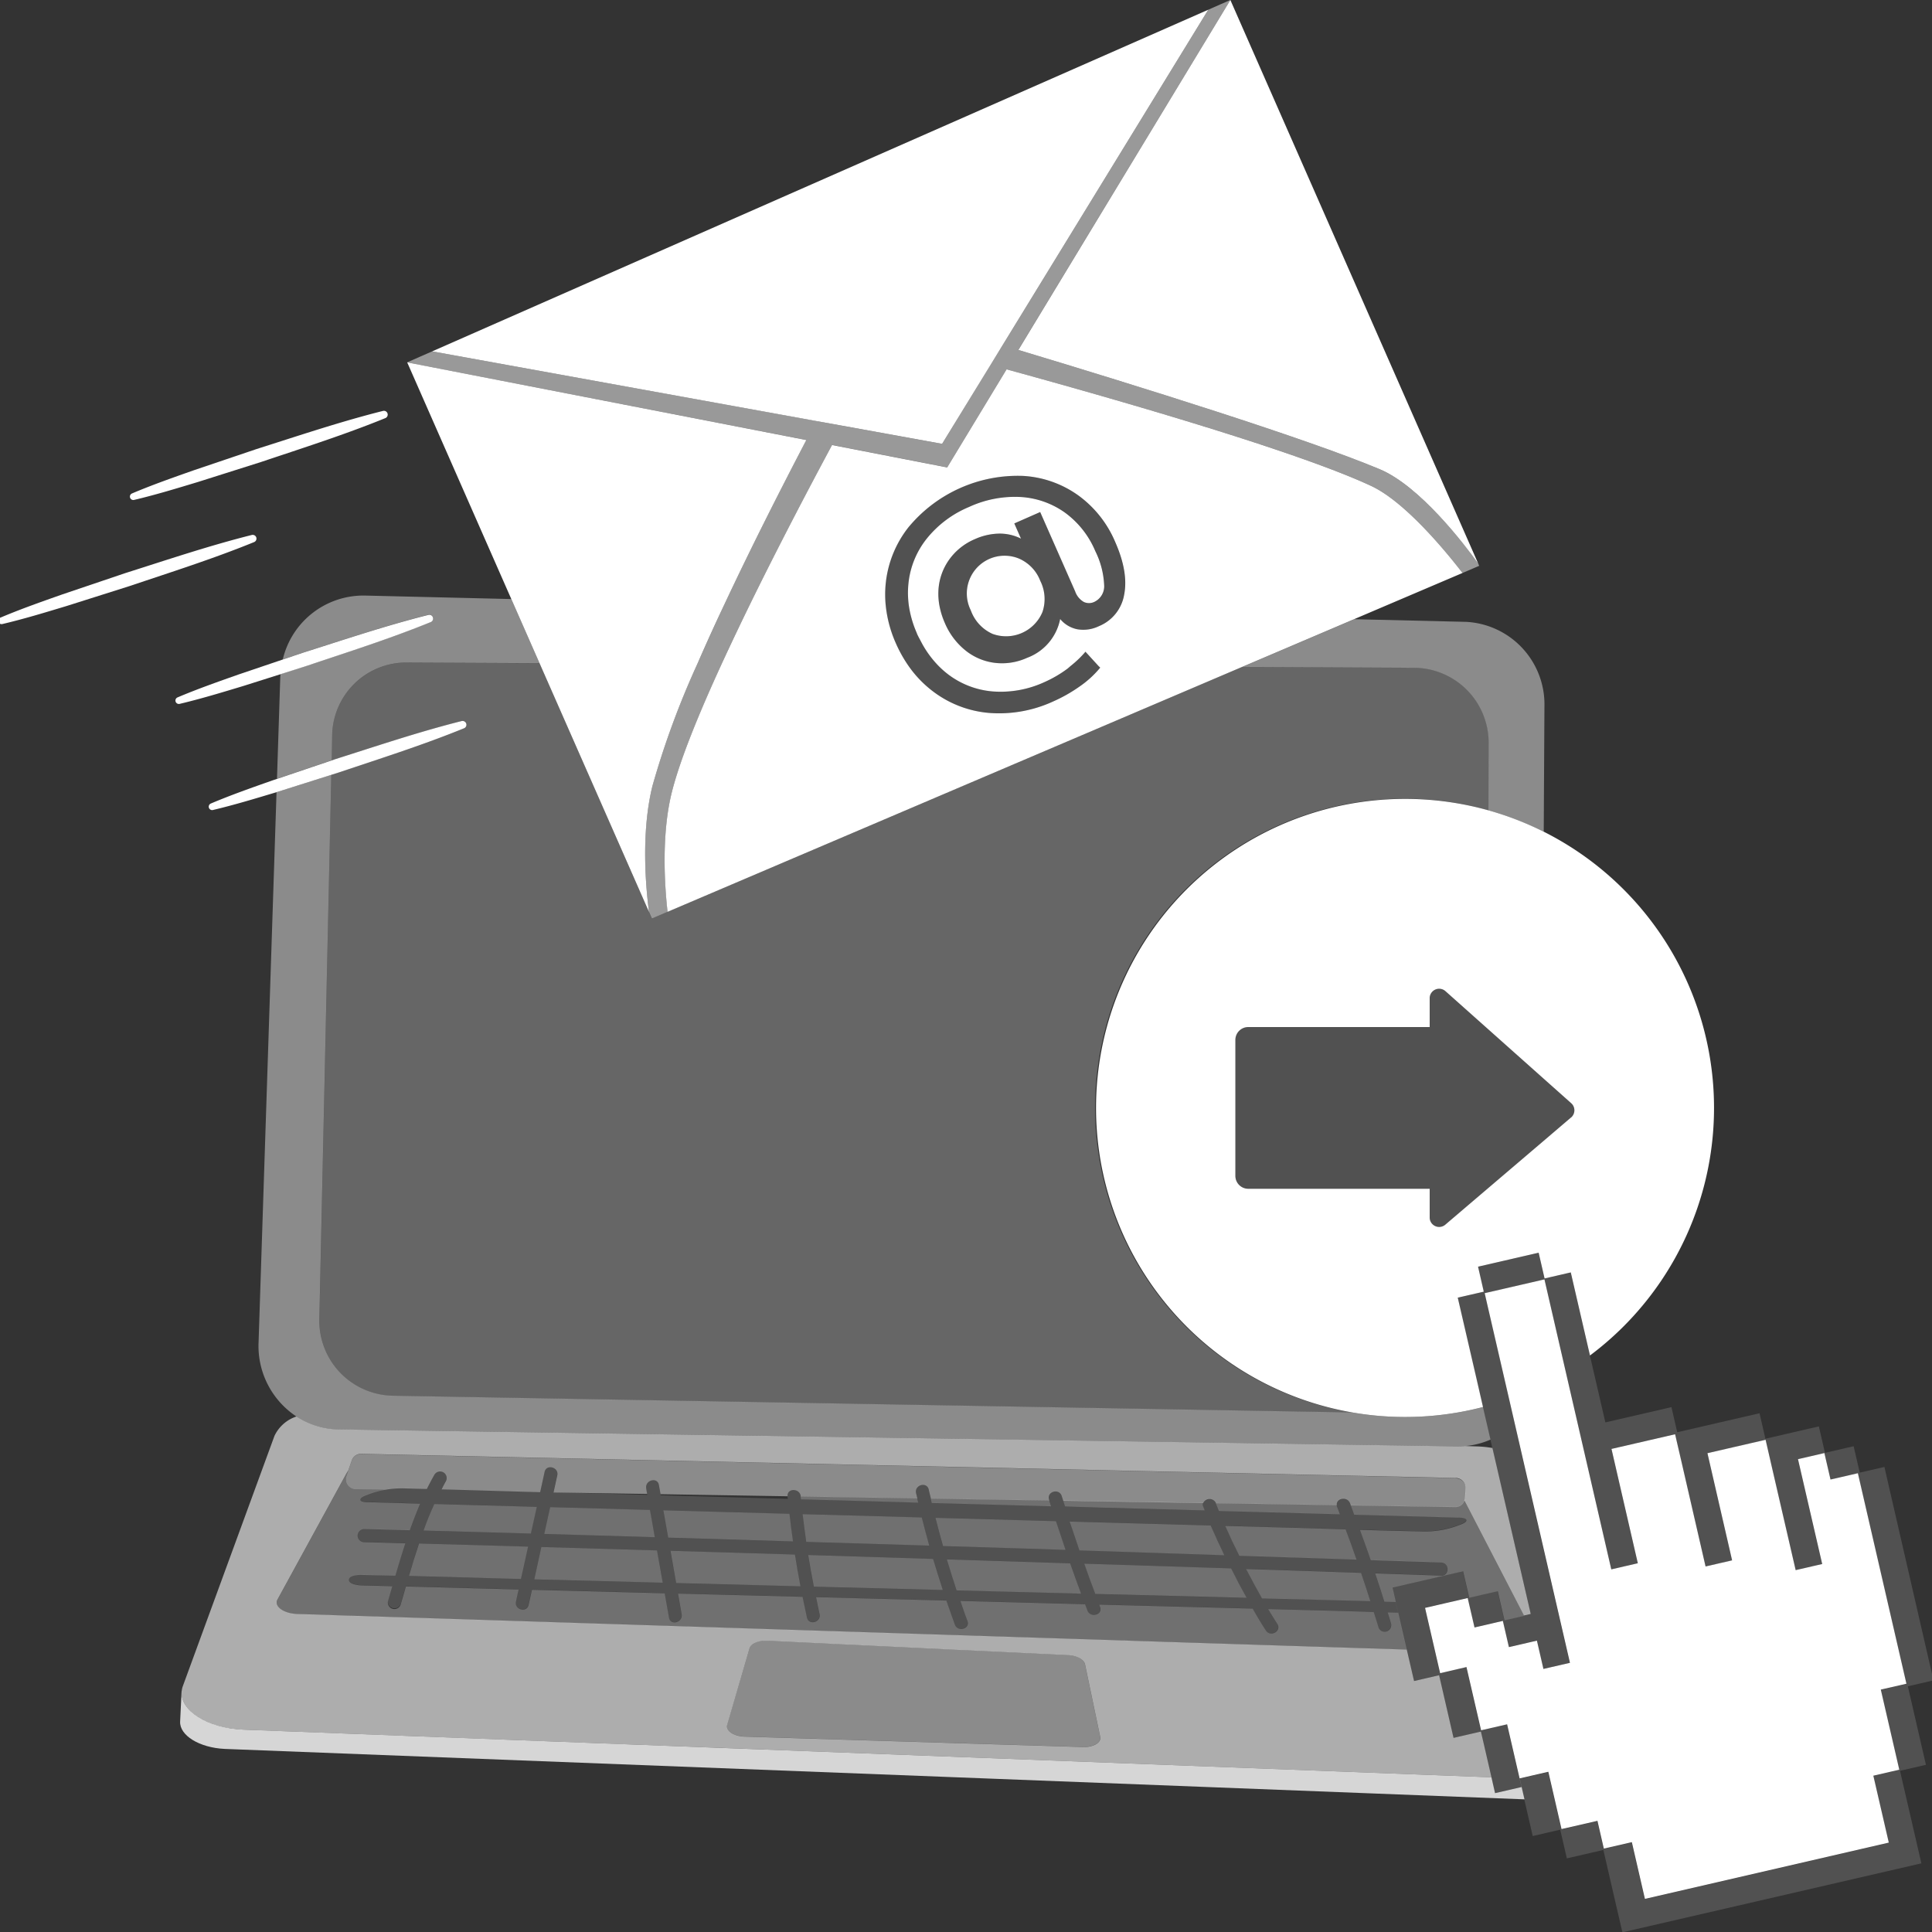 <svg viewBox="0 0 300 300" xmlns="http://www.w3.org/2000/svg"><rect x="0" y="0" width="300" height="300" fill="#333333" stroke="none"/><g fill="#fff"><path d="m 239.71 129.15 a 47.99 47.99 0 1 0 -9.43 89.33 l -1.04 -4.53 -2.88 -12.45 4.04 -.93 -.89 -3.88 1.44 -.33 7.97 -1.84 .41 1.78 .51 2.22 4.07 -.94 2.98 12.9 a 48 48 0 0 0 -7.17 -81.33 z m 4.24 44.37 l -4.51 3.85 -8.46 7.21 -6.57 5.6 a 1.47 1.47 0 0 1 -2.41 -1.12 v -4.47 h -28.17 a 2 2 0 0 1 -2 -2 v -21.11 a 2 2 0 0 1 2 -2 h 28.17 v -4.48 a 1.47 1.47 0 0 1 2.44 -1.1 l 6.61 5.89 8.45 7.53 4.48 3.99 a 1.47 1.47 0 0 1 .12 2.07 1.49 1.49 0 0 1 -.14 .14 z"/><path d="m 43.56 104.69 l 4 -1.27 c 6.49 -2.18 13.02 -4.25 19.37 -6.84 a .59 .59 0 0 0 -.36 -1.11 c -6.66 1.67 -13.14 3.86 -19.67 5.93 l -2.99 1.01 -6.74 2.28 c -3.23 1.14 -6.46 2.27 -9.62 3.61 a .53 .53 0 0 0 .33 1 c 3.34 -.79 6.62 -1.79 9.9 -2.78 z"/><path d="m 39.81 83.5 a .59 .59 0 0 0 -.71 -.43 c -6.66 1.67 -13.14 3.86 -19.67 5.93 l -9.73 3.29 c -3.23 1.14 -6.46 2.27 -9.62 3.61 a .52 .52 0 0 0 .33 .99 c 3.35 -.79 6.62 -1.79 9.9 -2.78 l 9.79 -3.1 c 6.49 -2.18 13.02 -4.25 19.37 -6.84 a .59 .59 0 0 0 .34 -.67 z"/><path d="m 71.74 111.95 c -6.66 1.67 -13.14 3.86 -19.67 5.93 l -.58 .2 -8.49 2.87 -.66 .22 c -3.23 1.14 -6.46 2.27 -9.62 3.61 a .53 .53 0 0 0 .33 1 c 3.34 -.79 6.62 -1.79 9.89 -2.77 l 8.5 -2.69 1.29 -.41 c 6.49 -2.18 13.02 -4.25 19.37 -6.84 a .59 .59 0 0 0 -.36 -1.11 z"/><path d="m 20.81 77.63 c 3.35 -.79 6.62 -1.79 9.9 -2.78 l 9.79 -3.1 c 6.49 -2.18 13.02 -4.25 19.37 -6.84 a .59 .59 0 0 0 -.37 -1.11 c -6.66 1.67 -13.14 3.86 -19.67 5.93 l -9.73 3.29 c -3.23 1.14 -6.46 2.27 -9.62 3.61 a .53 .53 0 0 0 .33 1 z"/><path d="m 158.21 86.73 a 5.86 5.86 0 0 0 -7.49 7.99 c .03 .07 .05 .13 .08 .2 a 6.33 6.33 0 0 0 3.32 3.51 6.12 6.12 0 0 0 7.75 -3.39 c .01 -.02 .01 -.04 .02 -.06 a 6.28 6.28 0 0 0 -.36 -4.79 6.14 6.14 0 0 0 -3.32 -3.46 z"/><path d="m 229.53 87.5 l -38.48 -87.5 -32.92 54.34 c 18.8 5.66 44.61 13.71 56.09 18.51 6.26 2.62 13.1 11.58 15.31 14.65 z"/><path d="m 210.28 96.14 l 16.82 -7.17 c -2.49 -3.23 -8.87 -11.03 -14.18 -13.51 -11.32 -5.29 -38.39 -13.11 -56.62 -18.11 l -9.22 15.23 -17.88 -3.48 c -3.91 7.28 -8.54 16.14 -12.78 24.81 -1.53 3.13 -3 6.22 -4.38 9.22 -3.6 7.84 -6.48 14.95 -7.71 19.85 -1.72 6.83 -1.07 15.1 -.67 18.61 l 89.26 -38.05 z m -39.44 7.53 a 15.49 15.49 0 0 1 -3.19 2.92 23.49 23.49 0 0 1 -4.07 2.31 20.03 20.03 0 0 1 -9.91 1.81 16.72 16.72 0 0 1 -8.65 -3.24 17.48 17.48 0 0 1 -4.03 -4.19 20.76 20.76 0 0 1 -1.89 -3.41 19.23 19.23 0 0 1 -1.52 -5.45 17.05 17.05 0 0 1 -.03 -3.97 16.83 16.83 0 0 1 3.52 -8.58 22.03 22.03 0 0 1 17.8 -7.97 16.29 16.29 0 0 1 8.53 3 17.17 17.17 0 0 1 5.76 7.24 q 2.08 4.71 1.4 8.19 a 6.45 6.45 0 0 1 -3.94 4.91 5.55 5.55 0 0 1 -3.3 .48 4.63 4.63 0 0 1 -2.7 -1.6 8.09 8.09 0 0 1 -5.14 6.03 9.39 9.39 0 0 1 -4.98 .78 8.99 8.99 0 0 1 -4.56 -1.91 10.91 10.91 0 0 1 -3.23 -4.29 11.91 11.91 0 0 1 -.71 -2.11 10.05 10.05 0 0 1 -.27 -3.11 9.02 9.02 0 0 1 1.68 -4.64 9.38 9.38 0 0 1 3.94 -3.14 9.61 9.61 0 0 1 3.75 -.87 7.34 7.34 0 0 1 3.44 .78 l -1.04 -2.36 4.02 -1.77 5.43 12.32 a 3.02 3.02 0 0 0 1.36 1.65 1.91 1.91 0 0 0 1.62 -.02 2.69 2.69 0 0 0 1.52 -2.66 13.13 13.13 0 0 0 -1.37 -5.22 14.16 14.16 0 0 0 -4.74 -6 13.17 13.17 0 0 0 -6.92 -2.41 17 17 0 0 0 -7.97 1.56 16.57 16.57 0 0 0 -6.57 4.94 13.3 13.3 0 0 0 -2.82 6.97 14.26 14.26 0 0 0 .14 3.86 16.54 16.54 0 0 0 1.09 3.64 c .04 .09 .07 .17 .1 .26 .18 .42 .4 .79 .6 1.18 a 15.78 15.78 0 0 0 2.65 3.72 14.09 14.09 0 0 0 1.58 1.41 13.24 13.24 0 0 0 6.99 2.66 16.27 16.27 0 0 0 8.01 -1.47 18.54 18.54 0 0 0 3.43 -1.99 c .22 -.16 .41 -.34 .61 -.51 a 15.85 15.85 0 0 0 2.29 -2.2 l 2.03 2.22 z"/><path d="m 108.28 103.11 c 1.31 -3.01 2.73 -6.14 4.22 -9.29 4.11 -8.76 8.68 -17.78 12.71 -25.49 l -61.98 -12.06 16.17 36.76 4.38 9.96 17 38.63 c -.48 -3.64 -1.29 -12.23 .53 -19.57 a 131.6 131.6 0 0 1 6.97 -18.94 z"/><path d="m 125.49 241.46 q .4 2.46 .88 4.91 l 20.01 .52 q -.79 -2.4 -1.51 -4.82 -9.7 -.3 -19.38 -.61 z" opacity=".3"/><path d="m 147.02 242.14 q .73 2.42 1.52 4.81 l 18.69 .49 .64 .02 q -.87 -2.35 -1.7 -4.71 -9.58 -.31 -19.15 -.61 z" opacity=".3"/><path d="m 104.11 240.81 q .44 2.5 .88 5 l 13.68 .36 5.61 .15 q -.47 -2.45 -.86 -4.93 c -.75 -.02 -1.51 -.05 -2.26 -.07 q -8.53 -.26 -17.05 -.51 z" opacity=".3"/><path d="m 102.91 245.76 l -.89 -5.01 q -8.98 -.27 -17.96 -.53 -.55 2.51 -1.1 5.02 z" opacity=".3"/><path d="m 63.5 244.7 c 4.47 .12 8.94 .26 13.41 .38 l 3.97 .1 1.11 -5.02 q -8.47 -.24 -16.93 -.48 c -.56 1.67 -1.07 3.35 -1.56 5.02 z" opacity=".3"/><path d="m 189.28 234.61 l 18.79 .52 c -.16 -.4 -.3 -.81 -.46 -1.22 a 1.09 1.09 0 0 1 -.06 -.22 l -18.76 -.3 .01 .02 c .15 .4 .32 .8 .48 1.2 z" opacity=".3"/><path d="m 191.15 243.54 c -1 -.03 -2.01 -.07 -3.01 -.1 -6.59 -.22 -13.19 -.41 -19.78 -.63 q .83 2.36 1.71 4.69 l 23.5 .61 q -1.24 -2.23 -2.38 -4.51 z" opacity=".3"/><path d="m 103 234.52 q .37 2.12 .75 4.24 9.69 .29 19.38 .59 -.31 -2.14 -.55 -4.29 l -9.93 -.27 z" opacity=".3"/><path d="m 207.4 248.48 l 5.39 .14 q -.7 -2.2 -1.44 -4.39 l -17.86 -.6 q 1.19 2.3 2.47 4.56 z" opacity=".3"/><path d="m 167.62 240.74 q 11.25 .36 22.5 .75 c -.74 -1.52 -1.45 -3.06 -2.12 -4.61 l -21.89 -.61 q .74 2.24 1.51 4.47 z" opacity=".3"/><path d="m 101.67 238.7 q -.38 -2.12 -.75 -4.24 l -15.49 -.43 q -.46 2.08 -.92 4.16 3.84 .11 7.67 .22 c 3.17 .09 6.33 .2 9.49 .29 z" opacity=".3"/><path d="m 171 234.1 l 16.07 .44 c -.08 -.2 -.16 -.4 -.24 -.6 a .91 .91 0 0 1 -.03 -.6 l -21.72 -.35 .3 .94 z" opacity=".3"/><path d="m 125.19 239.42 l 19.1 .58 q -.61 -2.18 -1.16 -4.37 l -18.5 -.51 q .25 2.15 .56 4.3 z" opacity=".3"/><path d="m 200.85 237.23 l -10.6 -.29 c .69 1.56 1.42 3.1 2.19 4.63 l 18.2 .6 q -.82 -2.36 -1.69 -4.7 z" opacity=".3"/><path d="m 83.35 233.98 l -9.82 -.27 -6.09 -.17 q -.92 2.02 -1.68 4.12 8.33 .23 16.67 .47 .46 -2.07 .92 -4.15 z" opacity=".3"/><path d="m 227.48 233.17 a 1.55 1.55 0 0 0 -.1 -.15 1.51 1.51 0 0 1 -1.42 .97 l -16.23 -.26 c .19 .49 .37 .98 .55 1.47 l 16.14 .45 c .18 0 1.21 -.02 1.28 .37 s -.82 .68 -1.08 .78 a 14.65 14.65 0 0 1 -5.7 1 l -.28 -.01 c -3.16 -.06 -6.32 -.15 -9.48 -.24 q .86 2.34 1.68 4.7 c 3.65 .13 7.29 .24 10.94 .36 1.32 .05 1.32 2.09 0 2.05 q -5.12 -.18 -10.25 -.35 .73 2.18 1.42 4.38 l 1.78 .05 -.51 -2.23 10.97 -2.53 .95 4.11 4.43 -1.02 1.04 4.53 3.05 -.7 z" opacity=".3"/><path d="m 217.11 250.4 l -1.65 -.04 c .18 .57 .36 1.14 .53 1.72 a 1.02 1.02 0 0 1 -1.97 .54 c -.23 -.78 -.48 -1.55 -.72 -2.32 q -4.95 -.15 -9.9 -.28 l -6.5 -.17 q .7 1.16 1.43 2.3 c .72 1.11 -1.05 2.13 -1.77 1.03 s -1.4 -2.25 -2.06 -3.4 l -23.83 -.62 c .05 .12 .09 .24 .14 .36 .47 1.23 -1.51 1.76 -1.97 .54 -.12 -.32 -.24 -.64 -.36 -.96 l -6.83 -.18 -12.53 -.33 c .36 1.04 .71 2.08 1.1 3.11 .46 1.24 -1.52 1.77 -1.97 .54 s -.88 -2.47 -1.31 -3.71 l -20.23 -.53 c .18 .87 .35 1.75 .55 2.62 .29 1.28 -1.68 1.83 -1.97 .54 -.24 -1.07 -.46 -2.14 -.68 -3.21 l -11.52 -.3 -7.81 -.2 .56 3.19 c .23 1.29 -1.74 1.84 -1.97 .54 l -.67 -3.78 -20.6 -.54 -.52 2.34 c -.28 1.29 -2.26 .74 -1.97 -.54 q .2 -.93 .41 -1.85 l -7.6 -.2 -9.9 -.26 q -.39 1.38 -.79 2.75 a 1.02 1.02 0 0 1 -1.97 -.54 q .32 -1.12 .65 -2.26 l -4.72 -.12 c -.42 -.01 -2.04 -.14 -2.02 -.88 s 1.59 -.77 2.07 -.75 c .09 0 .19 .01 .28 .01 q 2.43 .04 4.87 .1 c .49 -1.68 .99 -3.35 1.54 -5.02 q -3.19 -.09 -6.38 -.18 a 1.02 1.02 0 0 1 0 -2.05 l 7.07 .2 c .49 -1.39 1.02 -2.77 1.6 -4.13 l -7.99 -.22 c -.18 0 -1.21 .02 -1.28 -.37 s .82 -.68 1.08 -.78 a 13.85 13.85 0 0 1 2.77 -.78 l -4.62 -.07 a 1.54 1.54 0 0 1 -1.39 -2.05 l .29 -.85 a 8.18 8.18 0 0 0 -.46 .77 l -10.55 19.29 c -.53 1.05 .99 2.15 3.07 2.22 l 172.3 5.53 -1.28 -5.55 z" opacity=".3"/><path d="m 145.25 235.69 c .37 1.47 .77 2.92 1.18 4.38 4.25 .13 8.49 .25 12.74 .39 2.09 .07 4.18 .14 6.28 .21 q -.76 -2.22 -1.49 -4.46 l -3.98 -.11 z" opacity=".3"/><path d="m 142.58 233.32 c -.05 -.22 -.11 -.44 -.16 -.67 l -18.1 -.29 c .01 .15 .04 .3 .05 .45 z" opacity=".3"/><path d="m 163.21 233.89 c -.1 -.3 -.2 -.61 -.29 -.91 l -18.39 -.29 c .05 .23 .11 .46 .16 .69 z" opacity=".3"/><path d="m 235.97 276.15 h -.01 l .31 1.34 -4.12 .95 -.56 -2.46 -193.76 -7.4 c -5.66 -.22 -9.97 -3.02 -9.61 -6.02 h -.02 l -.23 4.76 c -.1 2.16 2.99 4.06 6.91 4.25 l 201.84 7.83 z" opacity=".8"/><path d="m 231.74 224.84 a 17.64 17.64 0 0 0 -2.36 -.24 l -1.86 -.06 a 12.3 12.3 0 0 1 -1.24 .05 l -173.71 -2.63 a 12.26 12.26 0 0 1 -6.53 -2.01 5.77 5.77 0 0 0 -3.42 3.01 l -14.24 38.89 a 2.96 2.96 0 0 0 -.16 .71 c -.36 3.01 3.96 5.81 9.61 6.02 l 193.76 7.4 -1.26 -5.47 -.38 -1.63 -4.25 .98 -2.24 -9.73 -3.89 .9 -1.13 -4.88 -172.3 -5.53 c -2.08 -.07 -3.61 -1.17 -3.07 -2.22 l 10.55 -19.29 a 7.78 7.78 0 0 1 .46 -.77 l .54 -1.56 a 1.51 1.51 0 0 1 1.46 -1.03 l 170.01 3.75 a 1.52 1.52 0 0 1 1.47 1.57 v .04 l -.07 1.38 a 1.59 1.59 0 0 1 -.12 .51 1.55 1.55 0 0 1 .1 .15 l 9.17 17.71 1.05 -.24 z m -115.35 31.1 c .22 -.73 1.39 -1.23 2.75 -1.17 l 46.72 2.24 c 1.35 .07 2.46 .67 2.62 1.41 l 2.04 9.75 .32 1.53 c .19 .89 -1.06 1.63 -2.68 1.58 l -52.56 -1.62 c -1.67 -.05 -2.95 -.92 -2.69 -1.82 l .56 -1.92 z" opacity=".6"/><path d="m 51.58 114.08 a 11.5 11.5 0 0 1 11.5 -11.2 l 20.7 .1 -4.38 -9.96 -22.71 -.54 a 12.86 12.86 0 0 0 -12.78 9.92 l 2.99 -1.01 c 6.53 -2.07 13.01 -4.26 19.67 -5.94 a .59 .59 0 0 1 .36 1.11 c -6.36 2.59 -12.88 4.66 -19.37 6.84 l -4 1.27 c -.01 .17 -.04 .33 -.04 .49 l -.51 15.77 8.49 -2.87 z" opacity=".43"/><path d="m 227.62 96.56 l -17.34 -.41 -17.36 7.4 26.63 .14 a 11.63 11.63 0 0 1 11.61 11.58 l -.03 10.57 a 47.68 47.68 0 0 1 8.58 3.33 l .11 -19.5 a 12.83 12.83 0 0 0 -12.2 -13.11 z" opacity=".43"/><path d="m 218.14 220.03 a 48.25 48.25 0 0 1 -8.15 -.7 l -148.99 -2.6 a 11.63 11.63 0 0 1 -11.41 -11.84 v -.1 l 1.85 -84.48 -8.5 2.69 -2.79 85.45 a 13.11 13.11 0 0 0 5.89 11.51 12.26 12.26 0 0 0 6.53 2.01 l 173.71 2.62 a 12.44 12.44 0 0 0 5.16 -1.05 l -1.17 -5.05 a 48.05 48.05 0 0 1 -12.13 1.54 z" opacity=".43"/><path d="m 170.51 268.16 l -2.04 -9.75 c -.16 -.74 -1.27 -1.34 -2.62 -1.41 l -46.71 -2.24 c -1.36 -.07 -2.53 .43 -2.75 1.17 l -2.93 9.98 -.56 1.92 c -.26 .9 1.01 1.77 2.69 1.82 l 52.56 1.62 c 1.62 .05 2.87 -.69 2.68 -1.58 z" opacity=".43"/><path d="m 226.08 229.52 l -170 -3.75 a 1.51 1.51 0 0 0 -1.46 1.03 l -.54 1.56 -.29 .85 a 1.54 1.54 0 0 0 1.39 2.05 l 4.62 .07 a 14.79 14.79 0 0 1 2.93 -.22 c .09 0 .18 .01 .28 .01 1.09 .02 2.18 .06 3.27 .08 .37 -.75 .76 -1.49 1.17 -2.21 a 1.02 1.02 0 0 1 1.77 1.03 c -.23 .41 -.44 .82 -.65 1.24 4.75 .13 9.49 .28 14.24 .41 l 1.06 .03 q .35 -1.57 .69 -3.14 c .28 -1.29 2.26 -.74 1.97 .54 q -.29 1.33 -.58 2.65 l 14.54 .23 q -.08 -.43 -.15 -.86 c -.23 -1.29 1.74 -1.84 1.97 -.54 l .26 1.44 19.72 .32 c -.11 -1.31 1.92 -1.29 2.05 .01 v .03 l 18.1 .29 c -.06 -.28 -.14 -.56 -.2 -.83 -.28 -1.29 1.69 -1.83 1.97 -.54 .1 .47 .23 .94 .34 1.41 l 18.39 .29 c -.02 -.06 -.04 -.11 -.05 -.16 -.39 -1.26 1.58 -1.8 1.97 -.54 .08 .25 .16 .49 .24 .74 l 21.72 .35 a 1.09 1.09 0 0 1 2 .03 l 18.76 .3 c -.17 -1.07 1.59 -1.46 2.04 -.32 .05 .12 .09 .24 .13 .36 l 16.23 .26 a 1.51 1.51 0 0 0 1.42 -.97 1.59 1.59 0 0 0 .12 -.5 l .07 -1.38 a 1.53 1.53 0 0 0 -1.43 -1.61 z" opacity=".43"/><path d="m 226.42 235.63 l -16.14 -.45 c -.19 -.49 -.37 -.98 -.55 -1.47 -.05 -.12 -.09 -.24 -.13 -.36 -.44 -1.14 -2.21 -.75 -2.04 .32 a 1.23 1.23 0 0 0 .06 .22 c .16 .4 .3 .81 .46 1.22 l -18.79 -.52 c -.16 -.4 -.33 -.8 -.48 -1.2 l -.01 -.02 a 1.09 1.09 0 0 0 -2 -.03 .92 .92 0 0 0 .03 .6 c .07 .2 .16 .4 .24 .6 l -16.07 -.44 -5.62 -.16 -.3 -.94 c -.08 -.25 -.16 -.49 -.24 -.74 -.39 -1.25 -2.37 -.72 -1.97 .54 .02 .05 .04 .11 .05 .16 .1 .3 .2 .61 .29 .91 l -18.51 -.51 c -.05 -.23 -.11 -.46 -.17 -.69 -.11 -.47 -.23 -.94 -.34 -1.41 -.28 -1.29 -2.25 -.74 -1.97 .54 .06 .28 .14 .56 .2 .83 .05 .22 .11 .45 .16 .67 l -18.2 -.5 c -.02 -.15 -.04 -.3 -.05 -.45 v -.03 c -.12 -1.3 -2.16 -1.31 -2.05 -.01 v .01 c .01 .14 .03 .28 .05 .42 l -19.74 -.55 -.03 -.2 -.26 -1.44 c -.23 -1.3 -2.2 -.75 -1.97 .54 q .08 .43 .15 .86 l .03 .17 -14.57 -.4 q .29 -1.33 .58 -2.65 c .28 -1.28 -1.69 -1.83 -1.97 -.54 q -.34 1.57 -.69 3.14 l -1.06 -.03 c -4.75 -.13 -9.49 -.28 -14.24 -.41 .22 -.41 .42 -.83 .65 -1.24 a 1.02 1.02 0 0 0 -1.77 -1.03 c -.41 .72 -.8 1.46 -1.17 2.21 -1.09 -.03 -2.18 -.06 -3.27 -.08 -.09 0 -.18 0 -.28 -.01 a 14.79 14.79 0 0 0 -2.93 .22 13.81 13.81 0 0 0 -2.77 .78 c -.26 .1 -1.15 .39 -1.08 .78 s 1.1 .36 1.28 .37 l 7.99 .22 c -.59 1.35 -1.11 2.73 -1.6 4.13 l -7.07 -.2 a 1.02 1.02 0 0 0 0 2.05 q 3.19 .09 6.38 .18 c -.55 1.67 -1.05 3.34 -1.54 5.02 q -2.44 -.06 -4.87 -.1 c -.09 0 -.19 0 -.28 -.01 -.48 -.01 -2.05 .01 -2.07 .75 s 1.6 .87 2.02 .88 l 4.72 .12 q -.32 1.13 -.65 2.26 a 1.02 1.02 0 0 0 1.96 .54 q .39 -1.37 .79 -2.75 l 9.9 .26 7.6 .2 q -.2 .92 -.41 1.85 c -.28 1.28 1.69 1.83 1.97 .54 l .52 -2.34 20.6 .54 .67 3.79 c .23 1.29 2.2 .75 1.97 -.54 l -.56 -3.19 7.81 .2 11.52 .3 c .22 1.07 .43 2.15 .68 3.21 .29 1.28 2.27 .74 1.97 -.54 -.2 -.87 -.37 -1.74 -.55 -2.62 l 20.23 .53 c .43 1.24 .85 2.48 1.31 3.71 s 2.43 .69 1.97 -.54 c -.38 -1.03 -.73 -2.07 -1.1 -3.11 l 12.53 .33 6.83 .18 c .12 .32 .24 .64 .36 .96 .47 1.22 2.44 .69 1.97 -.54 -.05 -.12 -.09 -.24 -.14 -.36 l 23.83 .62 c .66 1.15 1.34 2.29 2.06 3.4 s 2.48 .08 1.77 -1.03 q -.74 -1.14 -1.43 -2.3 l 6.5 .17 c 3.3 .09 6.6 .19 9.9 .28 .24 .77 .49 1.55 .72 2.32 a 1.02 1.02 0 0 0 1.97 -.54 c -.17 -.58 -.36 -1.15 -.53 -1.72 l 1.65 .04 -.07 -.32 -.31 -1.35 -1.78 -.05 q -.69 -2.19 -1.42 -4.38 5.12 .18 10.25 .35 c 1.32 .05 1.32 -2 0 -2.05 -3.65 -.13 -7.29 -.24 -10.94 -.36 q -.82 -2.36 -1.68 -4.71 c 3.16 .09 6.32 .18 9.48 .24 l .28 .01 a 14.65 14.65 0 0 0 5.7 -1 c .26 -.11 1.15 -.39 1.08 -.78 s -1.08 -.34 -1.26 -.35 z m -38.41 1.24 c .66 1.56 1.37 3.09 2.12 4.61 l -22.5 -.75 q -.77 -2.23 -1.5 -4.47 z m -28.04 -.77 l 3.98 .11 q .73 2.23 1.49 4.46 c -2.09 -.07 -4.18 -.14 -6.28 -.21 -4.25 -.14 -8.49 -.26 -12.74 -.39 -.41 -1.45 -.81 -2.91 -1.18 -4.38 z m -16.84 -.47 q .54 2.19 1.16 4.37 -9.55 -.3 -19.1 -.58 -.32 -2.14 -.56 -4.3 z m -30.48 -.84 l 9.92 .27 q .24 2.15 .55 4.29 -9.69 -.29 -19.38 -.59 -.38 -2.12 -.75 -4.24 z m -11.74 -.33 q .37 2.12 .75 4.24 c -3.16 -.09 -6.32 -.2 -9.48 -.29 q -3.84 -.11 -7.67 -.22 .46 -2.08 .92 -4.16 z m -33.48 -.93 l 6.09 .17 9.82 .27 q -.46 2.08 -.92 4.16 -8.34 -.24 -16.67 -.47 .78 -2.09 1.69 -4.12 z m 9.47 11.55 c -4.47 -.12 -8.94 -.26 -13.41 -.38 .49 -1.68 1 -3.35 1.55 -5.02 q 8.47 .24 16.93 .48 l -1.11 5.02 z m 6.05 .16 q .55 -2.51 1.11 -5.02 8.98 .26 17.96 .53 l .89 5.01 z m 35.71 .93 l -13.68 -.36 -.89 -5 17.05 .51 c .75 .02 1.5 .05 2.26 .07 q .39 2.47 .86 4.93 z m 7.7 .2 q -.48 -2.45 -.88 -4.91 9.69 .3 19.37 .61 .71 2.42 1.51 4.82 z m 40.87 1.06 l -18.69 -.49 q -.8 -2.39 -1.52 -4.81 9.57 .3 19.15 .61 .83 2.36 1.7 4.71 z m 2.84 .07 q -.88 -2.34 -1.71 -4.69 c 6.59 .21 13.19 .41 19.78 .63 1 .03 2.01 .07 3.01 .1 l .04 .07 q 1.15 2.27 2.38 4.51 z m 42.72 1.11 l -5.39 -.14 -11.44 -.3 q -1.28 -2.25 -2.47 -4.56 l 17.86 .6 q .74 2.2 1.44 4.4 z m -2.15 -6.46 q -9.1 -.31 -18.2 -.6 c -.76 -1.53 -1.5 -3.07 -2.19 -4.63 l 10.6 .29 q 4.05 .11 8.1 .24 .86 2.34 1.68 4.69 z" opacity=".15"/><path d="m 292.05 262.36 l 3.98 -.91 -7.54 -32.69 -4.25 .98 -.95 -4.11 -4.1 .95 3.76 16.28 -4.12 .95 -3.76 -16.28 -.64 -2.79 -.27 -1.17 -9.03 2.08 3.83 16.64 -4.12 .95 -3.83 -16.64 -.57 -2.45 -.33 -1.44 -9.88 2.28 4.09 17.75 -4.12 .95 -7.07 -30.67 -3.31 -14.36 -.51 .12 -8.37 1.93 -.4 .09 .39 1.71 3.4 14.72 .87 3.77 1.27 5.52 7.31 31.68 -4.12 .95 -.93 -4.04 -.04 -.15 -.04 -.2 h -.02 l -4.33 1 -.94 -4.07 -4.4 1.02 -1.06 -4.57 -3.46 .8 -3.16 .73 .19 .83 1.34 5.8 .81 3.51 4.09 -.95 2.27 9.82 4.04 -.93 .68 2.94 1.26 5.46 h .01 l 4.45 -1.03 .28 1.21 .75 3.25 1.02 4.44 5.58 -1.28 .99 4.31 4.35 -1 2.03 8.81 37.87 -8.74 -2.4 -10.39 4.03 -.93 z"/><path d="m 126.75 65.38 l 4.06 .73 15.48 2.81 7.52 -12.25 1.87 -3.06 31.94 -52.1 -120.51 53.05 z"/><path d="m 214.21 72.85 c -11.47 -4.8 -37.29 -12.85 -56.09 -18.51 l 32.93 -54.34 -1.6 .7 -1.83 .81 -31.94 52.1 -1.88 3.06 -7.51 12.25 -15.49 -2.81 -4.06 -.74 -59.63 -10.81 -1.83 .8 -2.06 .91 61.99 12.05 c -4.03 7.71 -8.6 16.74 -12.71 25.49 -1.48 3.16 -2.9 6.28 -4.22 9.29 a 131.6 131.6 0 0 0 -6.97 18.93 c -1.83 7.34 -1.01 15.93 -.53 19.57 l .45 1.02 2.44 -1.04 c -.4 -3.51 -1.05 -11.78 .67 -18.61 1.23 -4.9 4.12 -12.01 7.71 -19.85 1.37 -3 2.85 -6.09 4.38 -9.22 4.24 -8.67 8.87 -17.53 12.78 -24.81 l 17.88 3.48 9.21 -15.22 c 18.23 5 45.3 12.81 56.62 18.11 5.31 2.48 11.69 10.28 14.18 13.51 l 2.59 -1.11 -.16 -.37 c -2.21 -3.06 -9.05 -12.02 -15.32 -14.64 z" opacity=".5"/><path d="m 219.55 103.68 l -26.63 -.14 -89.26 38.05 -2.44 1.04 -.45 -1.02 -16.99 -38.62 -20.7 -.1 a 11.5 11.5 0 0 0 -11.5 11.2 l -.09 4 .58 -.2 c 6.52 -2.07 13.01 -4.26 19.67 -5.93 a .59 .59 0 0 1 .36 1.11 c -6.36 2.59 -12.88 4.65 -19.37 6.84 l -1.29 .41 -1.84 84.48 a 11.63 11.63 0 0 0 11.31 11.94 h .1 l 148.99 2.6 a 48 48 0 1 1 21.14 -93.5 l .03 -10.57 a 11.63 11.63 0 0 0 -11.62 -11.59 z" opacity=".25"/><path d="m 222 189.06 a 1.47 1.47 0 0 0 2.42 1.12 l 6.57 -5.6 8.46 -7.21 4.51 -3.85 a 1.47 1.47 0 0 0 .16 -2.07 1.72 1.72 0 0 0 -.14 -.14 l -4.48 -3.99 -8.45 -7.53 -6.61 -5.89 a 1.47 1.47 0 0 0 -2.44 1.1 v 4.47 h -28.17 a 2 2 0 0 0 -2 2 v 21.11 a 2 2 0 0 0 2 2 h 28.17 z" opacity=".15"/><path d="m 292.61 227.79 l -3.83 .88 -.95 -4.1 -4.45 1.03 -.95 -4.11 -8.3 1.92 -.91 -3.96 -12.78 2.95 -.9 -3.9 -10.26 2.37 -2.4 -10.38 -2.98 -12.9 -4.07 .94 -.51 -2.22 -.41 -1.78 -7.97 1.84 -1.44 .33 .89 3.88 -4.04 .93 2.87 12.46 1.04 4.53 1.17 5.05 .3 1.3 5.95 25.8 -1.05 .24 -3.05 .7 -1.04 -4.53 -4.43 1.02 -.95 -4.11 -10.97 2.53 .51 2.23 .31 1.35 .07 .32 .05 .22 1.28 5.55 1.13 4.88 3.89 -.9 2.24 9.73 4.25 -.98 .38 1.63 1.26 5.47 .57 2.46 4.12 -.95 -.31 -1.34 -1.26 -5.46 -.68 -2.95 -4.05 .93 -2.26 -9.82 -4.09 .94 -.81 -3.51 -1.34 -5.81 -.19 -.83 3.16 -.73 3.46 -.8 1.05 4.57 4.41 -1.02 .94 4.07 4.33 -1 h .01 l .05 .2 a 1.24 1.24 0 0 1 .03 .15 l .93 4.05 4.12 -.95 -7.31 -31.69 -1.24 -5.51 -.87 -3.77 -3.4 -14.72 -.39 -1.7 .4 -.09 8.38 -1.93 .5 -.12 3.31 14.36 7.07 30.67 4.12 -.95 -4.1 -17.75 9.88 -2.28 .33 1.45 .57 2.45 3.84 16.63 4.12 -.95 -3.84 -16.63 9.03 -2.08 .27 1.17 .64 2.79 3.76 16.29 4.12 -.95 -3.76 -16.29 4.1 -.95 .95 4.11 4.25 -.98 7.54 32.69 -3.98 .92 2.87 12.43 -4.03 .93 2.4 10.4 -37.88 8.74 -2.03 -8.81 -4.34 1 -1 -4.31 -5.58 1.29 -1.02 -4.44 -.75 -3.25 -.28 -1.21 -4.45 1.03 v .01 l .75 3.25 1.3 5.65 4.27 -.99 1.03 4.46 5.67 -1.31 2 8.67 .43 1.85 .53 2.27 46.42 -10.71 -.81 -3.51 -.14 -.61 -2.37 -10.25 4.03 -.93 -2.81 -12.19 3.98 -.92 z" opacity=".15"/><path d="m 167.38 76.9 a 16.29 16.29 0 0 0 -8.53 -3 22.03 22.03 0 0 0 -17.8 7.97 16.83 16.83 0 0 0 -3.52 8.58 17.11 17.11 0 0 0 .03 3.97 19.27 19.27 0 0 0 1.52 5.45 20.76 20.76 0 0 0 1.89 3.41 17.48 17.48 0 0 0 4.03 4.19 16.72 16.72 0 0 0 8.65 3.24 20.03 20.03 0 0 0 9.91 -1.81 23.47 23.47 0 0 0 4.07 -2.31 15.49 15.49 0 0 0 3.19 -2.92 l -.23 -.25 -2.03 -2.22 a 15.69 15.69 0 0 1 -2.29 2.2 c -.21 .17 -.4 .35 -.61 .51 a 18.47 18.47 0 0 1 -3.43 1.99 16.26 16.26 0 0 1 -8.01 1.46 13.24 13.24 0 0 1 -6.99 -2.66 14.09 14.09 0 0 1 -1.58 -1.41 15.78 15.78 0 0 1 -2.65 -3.72 c -.2 -.39 -.42 -.77 -.6 -1.18 -.04 -.09 -.07 -.17 -.1 -.26 a 16.54 16.54 0 0 1 -1.09 -3.64 14.3 14.3 0 0 1 -.14 -3.86 13.32 13.32 0 0 1 2.82 -6.97 16.59 16.59 0 0 1 6.57 -4.94 17 17 0 0 1 7.97 -1.56 13.17 13.17 0 0 1 6.92 2.41 14.15 14.15 0 0 1 4.74 6 13.1 13.1 0 0 1 1.37 5.22 2.69 2.69 0 0 1 -1.52 2.68 1.91 1.91 0 0 1 -1.62 .02 3.02 3.02 0 0 1 -1.36 -1.65 l -5.43 -12.32 -4.02 1.77 1.04 2.36 a 7.34 7.34 0 0 0 -3.44 -.78 9.61 9.61 0 0 0 -3.75 .87 9.38 9.38 0 0 0 -3.94 3.14 9.01 9.01 0 0 0 -1.68 4.64 10.02 10.02 0 0 0 .26 3.11 11.91 11.91 0 0 0 .69 2.11 10.9 10.9 0 0 0 3.23 4.29 8.99 8.99 0 0 0 4.56 1.91 9.39 9.39 0 0 0 4.98 -.78 8.09 8.09 0 0 0 5.14 -6.03 4.63 4.63 0 0 0 2.7 1.6 5.55 5.55 0 0 0 3.3 -.48 6.45 6.45 0 0 0 3.94 -4.91 q .68 -3.48 -1.4 -8.19 a 17.18 17.18 0 0 0 -5.76 -7.25 z m -5.51 18.15 a 6.12 6.12 0 0 1 -7.75 3.39 6.32 6.32 0 0 1 -3.32 -3.51 c -.03 -.07 -.05 -.13 -.08 -.2 a 6.11 6.11 0 0 1 -.25 -4.57 5.88 5.88 0 0 1 11.05 .05 6.29 6.29 0 0 1 .36 4.79 c -.01 .02 -.01 .04 -.02 .06 z" opacity=".15"/></g></svg>
